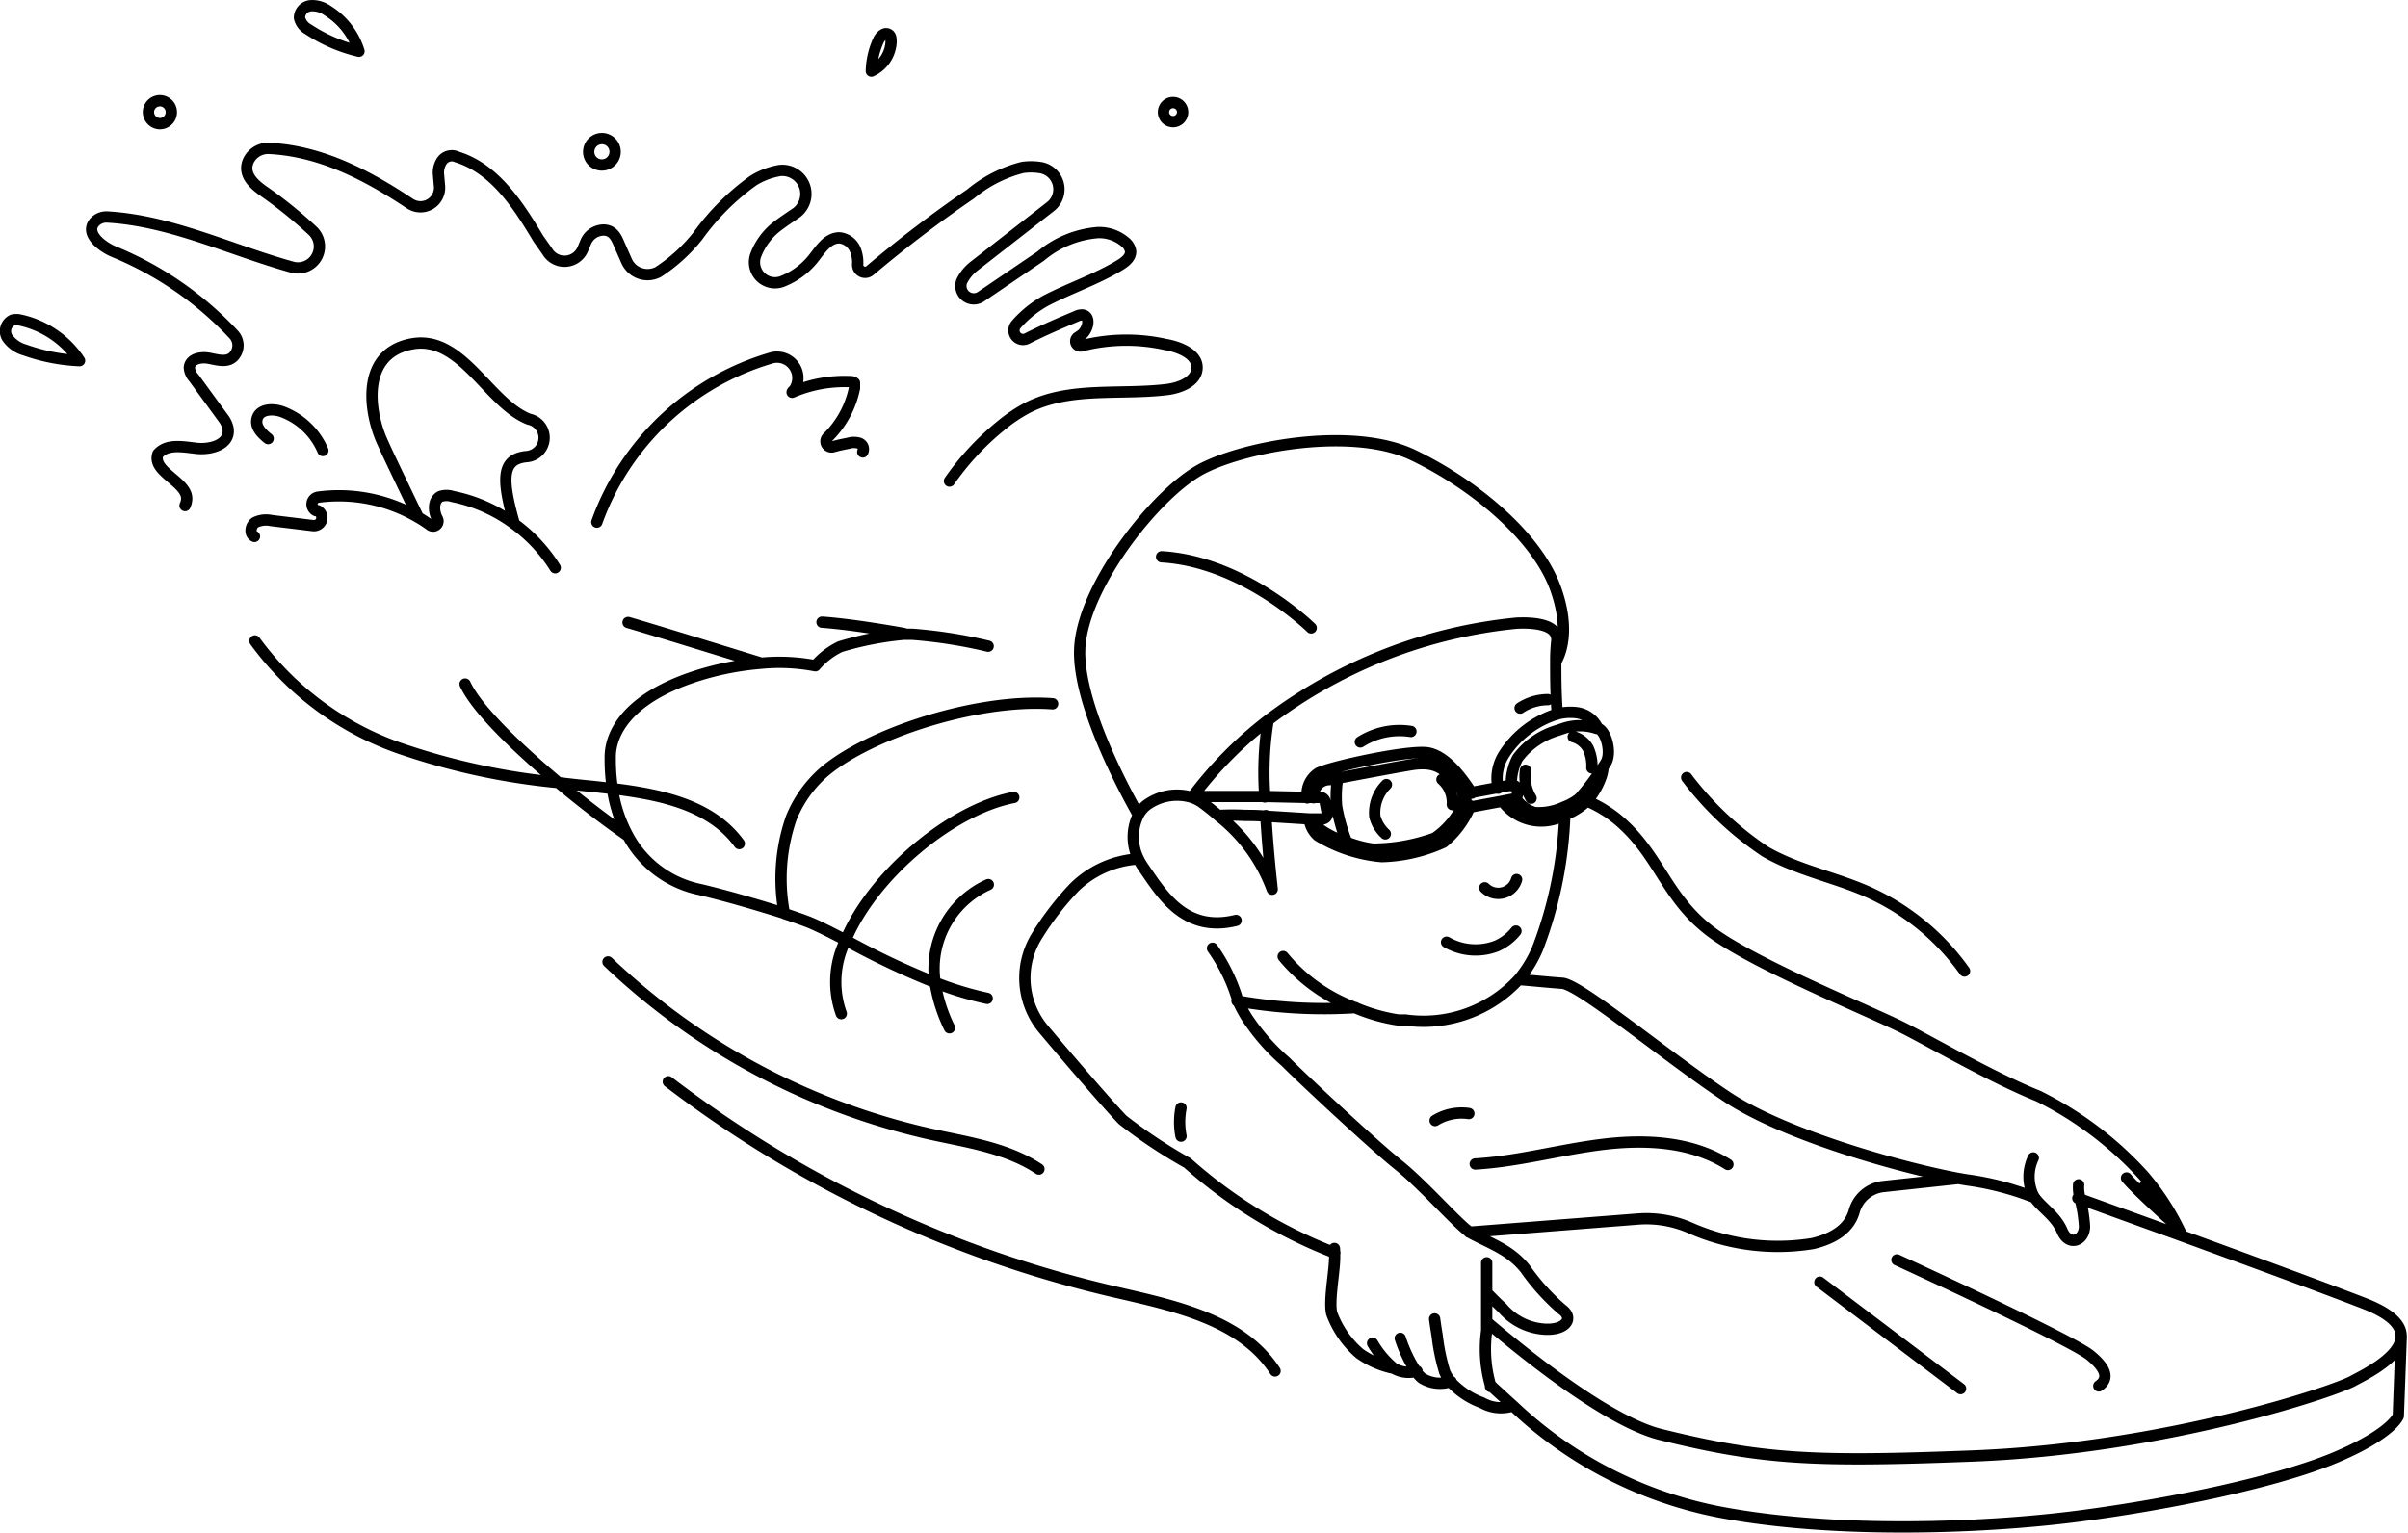 <svg xmlns="http://www.w3.org/2000/svg" viewBox="0 0 151.33 96.34"><defs><style>.cls-1{fill:none;stroke:#000;stroke-linecap:round;stroke-linejoin:round;stroke-width:0.71px;}</style></defs><g id="レイヤー_2" data-name="レイヤー 2"><g id="デザイン"><path id="path" class="cls-1" d="M123.07,74.08l-4.73.51a2.14,2.14,0,0,0-1.82,1.58c-.22.75-.86,1.59-2.59,2a13.62,13.62,0,0,1-7.75-1,6.89,6.89,0,0,0-3.23-.54l-10.62.83m1.17,5.69c3.54,3,7.9,6.24,10.76,7,6.49,1.62,9.8,1.76,19.63,1.38,12.17-.46,22.87-4.08,24-4.73.44-.25,2.8-1.34,3-2.63a1.16,1.16,0,0,0,0-.32v0c-.07-.63-.7-1.29-2.3-1.91-2.37-.92-7.1-2.66-11.6-4.3l-.16-.06-6.25-2.26M93.77,87.16a1.14,1.14,0,0,0,.11.11l.94.86h0l.3.27a26,26,0,0,0,13,6.66c7.28,1.38,16.69,1,22.48.25s12.51-2.16,16.12-3.67,4-2.63,4-2.63l.18-4.89M93.48,81.31c.27.27.63.64.93.91A3.79,3.79,0,0,0,97,83.55c1.38.11,1.94-.67,1.17-1.23a13.91,13.91,0,0,1-2.32-2.57c-.92-1.14-2-1.5-3.36-2.21l-.11-.07h0c-.82-.56-2.94-3-4.52-4.26s-6.19-5.57-7.06-6.46a13.46,13.46,0,0,1-2.31-2.59,3.87,3.87,0,0,1-.24-.37,7.21,7.21,0,0,1-.45-.87,11.17,11.17,0,0,0-1.6-3.31M93.43,79.38s0,.92,0,1.93c0,.65,0,1.35,0,1.85,0,.21,0,.38,0,.5a8.2,8.2,0,0,0,.24,3.42.22.22,0,0,0,0,.08m-3.51-4.25s.06.47.16,1.06a12.66,12.66,0,0,0,.47,2.27,2.91,2.91,0,0,0,.35.6,5,5,0,0,0,2,1.34,2.4,2.4,0,0,0,1.85.22M88,84.13a8.89,8.89,0,0,0,1,2.1,2,2,0,0,0,.36.4,2.13,2.13,0,0,0,1.83.21m-4.93-2.4A5.92,5.92,0,0,0,87.57,86a1.83,1.83,0,0,0,1.48.19m-5.19-7.71a.65.65,0,0,1,0,.22c.11.86-.38,2.93-.17,3.86a6.1,6.1,0,0,0,1.76,2.53,5.72,5.72,0,0,0,2.07.91M74.22,69.65a4.56,4.56,0,0,0,0,1.77m62.86,6.16a15.93,15.93,0,0,0-2.37-3.68,22.23,22.23,0,0,0-6.62-5c-2.76-1.11-6.33-3.17-8.3-4.19S111.13,61,108,58.91s-3.53-4.76-5.9-7a7.79,7.79,0,0,0-2.35-1.55M95.47,61.58c.69.05,1.84.17,2.71.23,1.14.09,6.65,4.7,10.43,7.19,3.61,2.37,10.79,4.39,14.46,5.08l.53.09a18.23,18.23,0,0,1,4.18,1.08m0-2.46a2.74,2.74,0,0,0,0,2.36l.06.1c.47.69,1.34,1.16,1.76,2.14S131,78,131,77.08a9.22,9.22,0,0,0-.3-1.82h0a2.5,2.5,0,0,1-.07-.78m6.33,3a3.22,3.22,0,0,0-.82-1c-1-.91-2.15-2-2.5-2.43m2.5,2.43a5.74,5.74,0,0,0-1.43-1.84M32.31,32.88c-.79-2.78-.8-4.05.82-4.18a1.19,1.19,0,0,0,.11-2.35c-2.56-1-4.22-5.33-7.38-4.73S23.15,25.79,24,27.71c.31.71,1.23,2.62,2.29,4.82M97.77,41.6c0,.89,0,2.08.1,3.29m-.1-3.29a11.55,11.55,0,0,1,.06-1.25c.14-1-1.12-1.24-2.51-1.18a30.86,30.86,0,0,0-15.62,6.1,24.84,24.84,0,0,0-4.79,4.86m5.73,10a10.64,10.64,0,0,0,4.54,3.22,11.1,11.1,0,0,0,2.7.77l.44,0a8.12,8.12,0,0,0,7.15-2.58,7.74,7.74,0,0,0,1.15-1.89,25.87,25.87,0,0,0,1.72-8.46m-18.79.08c.14,2.39.39,4.5.4,4.63h0A10.42,10.42,0,0,0,76.6,51.3a14.26,14.26,0,0,0-1.14-.91,3,3,0,0,0-.51-.25h0a3.24,3.24,0,0,0-2.88.46,1.89,1.89,0,0,0-.51.59,3.12,3.12,0,0,0,0,2.84,4.19,4.19,0,0,0,.29.49c1.15,1.65,2.58,4.14,5.83,3.34M79.7,45.27a20.19,20.19,0,0,0-.21,4.83m18.28-8.5h0c.22-.35,1-1.92-.06-4.74-1.23-3.23-5.14-6.45-8.9-8.25s-10.48-.59-13.26.85-7.34,7.14-7.68,11.09c-.3,3.45,2.86,9.24,3.65,10.64M82.4,39.47S78.18,35.3,73,35M94.46,50.41a3,3,0,0,0,3.77.87l.11-.05a4.23,4.23,0,0,0,1.41-.9,4.66,4.66,0,0,0,.82-1.36,2.61,2.61,0,0,0,.16-.58m-.31-2.59a1.7,1.7,0,0,0-1.34-1,3.29,3.29,0,0,0-1.21.08,6.12,6.12,0,0,0-3.34,2.53,2.79,2.79,0,0,0-.38,2.14M82.28,51.48a1.65,1.65,0,0,0,.55,1.06,9.3,9.3,0,0,0,4,1.31,9.89,9.89,0,0,0,3.88-.9,5.81,5.81,0,0,0,1.65-2.2m.13-.89c-.57-.89-1.58-2.31-2.73-2.53s-6.14.87-6.91,1.27a1.58,1.58,0,0,0-.69,1.56m.56,1.36a1.4,1.4,0,0,0,.22.6,5.44,5.44,0,0,0,1.61.79,7.4,7.4,0,0,0,1.74.47,11.54,11.54,0,0,0,3.89-.7,5.18,5.18,0,0,0,1.72-2,1.53,1.53,0,0,0,.06-.45,1.41,1.41,0,0,0-.29-.92c-.89-.91-1.34-1.53-3.09-1.22-1.47.25-3.53.65-4.56.84l-.47.08a1,1,0,0,0-1,1.05s0,.06,0,.09m9.76.57a.37.37,0,0,0,.18,0l1.89-.35.71-.14a.34.34,0,0,0,.15-.07.33.33,0,0,0,.12-.34l0-.19a.35.35,0,0,0-.35-.28H95l-.85.16-1.63.3-.12,0a.36.36,0,0,0-.28.37.06.06,0,0,0,0,0l0,.19a.34.34,0,0,0,.23.26Zm2.93-.55a2.13,2.13,0,0,0,1.2.91,3.72,3.72,0,0,0,1.83-.34,3.84,3.84,0,0,0,.9-.48l.13-.12a14.77,14.77,0,0,0,1.35-1.78c.11-.16.2-.29.25-.38.43-.66,0-2.08-.48-2.19l-.08,0a3.28,3.28,0,0,0-2.09,0l-.39.13a4.81,4.81,0,0,0-2.49,1.74,3.47,3.47,0,0,0-.39,1.44v.29m5.06-1.12a2.63,2.63,0,0,0-.23-1.22,1.53,1.53,0,0,0-.94-.74m-3,2.11a2.64,2.64,0,0,0,.35,1.76m-12.16-1.4s0,.07,0,.18A7.22,7.22,0,0,0,84,50.69a11.4,11.4,0,0,0,.62,2.22l0,.07m2.51-3.66a2.5,2.5,0,0,0-.73,2,2.24,2.24,0,0,0,.66,1.1m4.21-1.84A1.92,1.92,0,0,0,90.62,49m-14,2.26a15.92,15.92,0,0,1,1.64,0c.35,0,.8,0,1.31.05l2.73.17.47,0,.31,0a.32.32,0,0,0,.33-.37l-.14-.73a.31.31,0,0,0-.29-.25h-.33l-.44,0-2.7-.06c-1.51,0-3.21,0-4.54,0h0m18.34,5.74a1.2,1.2,0,0,0,2-.52m-4.4,3.94a3.66,3.66,0,0,0,3.14.24,3.19,3.19,0,0,0,1.22-.94m-6.6-12.55a4.59,4.59,0,0,0-3.18.66m11.78-2.66a3.17,3.17,0,0,0-1.74.53M77.74,62.92a30.9,30.9,0,0,0,7.44.42M71.49,54a6.27,6.27,0,0,0-4,1.81,18.63,18.63,0,0,0-2.31,3,5,5,0,0,0,.37,5.85c2,2.38,4.28,5,5,5.74a32.26,32.26,0,0,0,4.08,2.71,30.2,30.2,0,0,0,9.26,5.65m-49-43.07a9.92,9.92,0,0,0-2.61-2.79,9.7,9.7,0,0,0-3.83-1.69,1.22,1.22,0,0,0-.78,0c-.46.25-.43.93-.19,1.39v0a.31.31,0,0,1-.45.41,7.8,7.8,0,0,0-.77-.5h0A9.85,9.85,0,0,0,20,31.25a.45.45,0,0,0-.14.85l.1,0a.5.5,0,0,1-.29.94l-2.63-.32a1.56,1.56,0,0,0-1,.12c-.3.2-.38.73-.05.88m38.23-5.31a.4.4,0,0,0-.22-.55,1.17,1.17,0,0,0-.67,0c-.35.07-.7.14-1,.23a.35.35,0,0,1-.33-.58,6.05,6.05,0,0,0,1.7-3.11c0-.11,0-.25,0-.33a.38.38,0,0,0-.24-.08,8.31,8.31,0,0,0-3.68.67c0-.05.09-.11.14-.17a1.31,1.31,0,0,0-1.41-2,16.6,16.6,0,0,0-11,10.33M49.3,57.43c.62.21,1.18.4,1.6.57.6.25,1.36.64,2.23,1.09a49.2,49.2,0,0,0,5.63,2.67,21,21,0,0,0,3.28,1m.06-22.14a30.4,30.4,0,0,0-4.78-.75l-.52,0a20,20,0,0,0-4,.78,4.79,4.79,0,0,0-1.56,1.2,12,12,0,0,0-3.51-.15,18,18,0,0,0-4.57,1c-4.67,1.71-4.8,4.28-4.81,4.86v.1a12,12,0,0,0,.14,1.93,8.85,8.85,0,0,0,1,3A6.66,6.66,0,0,0,44,55.92c1.65.39,3.74,1,5.34,1.51M66.15,44.24c-5-.37-12.22,2.11-14.73,4.63a7.67,7.67,0,0,0-1.69,2.54,11.65,11.65,0,0,0-.44,6h0M37,9.48a.82.82,0,0,0,.77.89A.83.83,0,1,0,37,9.48ZM9.33,7a.73.73,0,0,0,.66.77A.72.72,0,1,0,9.33,7ZM73.12,7a.6.6,0,0,0,1.2.09.6.6,0,0,0-.55-.64A.6.6,0,0,0,73.12,7ZM20.59.67A1.66,1.66,0,0,0,19.52.36a.77.77,0,0,0-.7.76,1.1,1.1,0,0,0,.56.73,9.89,9.89,0,0,0,3.18,1.37A4.59,4.59,0,0,0,20.59.67ZM56,2.64c0-.2,0-.44-.23-.51s-.46.18-.57.42a4.9,4.9,0,0,0-.44,1.92A2.13,2.13,0,0,0,56,2.64ZM1.27,20.12a1,1,0,0,0-.48,0,.77.77,0,0,0-.32,1.12A2,2,0,0,0,1.56,22,11.72,11.72,0,0,0,5,22.67,6,6,0,0,0,1.27,20.12Zm130.63,67c.52-.36.66-.94-.54-1.92s-12.15-6-12.15-6m4,8.09-8.84-6.69M63.71,50.13c-3.92.75-8.87,4.88-10.58,9a5.88,5.88,0,0,0-.26,4.59M42,68A73.47,73.47,0,0,0,69.91,81.18c3.8.88,8.1,1.73,10.22,5M38.21,60.47A43.08,43.08,0,0,0,58.55,71.31c2.32.51,4.76.86,6.74,2.18M106,48.88a20.33,20.33,0,0,0,4.93,4.65c2,1.16,4.3,1.59,6.4,2.51a14.93,14.93,0,0,1,6.13,5M29.23,43c.74,1.59,3.26,4,5.84,6.18,1.56,1.31,3.15,2.51,4.38,3.36m8.28-10.89c-2.75-.85-7.2-2.22-8.26-2.52m17.33.69c-1.63-.29-3.63-.6-5.14-.71m10.45,16.5a5.79,5.79,0,0,0-3.35,6.11,9.9,9.9,0,0,0,.91,2.89m0-34.37a17,17,0,0,1,3.23-3.48,9.71,9.71,0,0,1,1.7-1.14c2.63-1.33,5.78-.78,8.71-1.13.86-.1,1.91-.52,1.92-1.38s-1.12-1.31-2-1.46a11.35,11.35,0,0,0-5.19.07.3.3,0,0,1-.27-.54l.2-.14c.41-.32.6-1.14.08-1.24a.78.78,0,0,0-.42.09c-1,.42-2.08.88-3.08,1.39a.57.57,0,0,1-.69-.88,6.9,6.9,0,0,1,1.86-1.5c1.54-.8,3.22-1.35,4.7-2.26.32-.2.67-.49.63-.87a.92.92,0,0,0-.34-.55A2.5,2.5,0,0,0,69,14.62,6.35,6.35,0,0,0,65.4,16.1l-3.77,2.56a.81.81,0,0,1-1.18-1,2.73,2.73,0,0,1,.78-.94L66,13a1.38,1.38,0,0,0-.66-2.47,3.61,3.61,0,0,0-1.09,0A8.27,8.27,0,0,0,61,12.19,79,79,0,0,0,54.68,17a.47.47,0,0,1-.78-.39,2.13,2.13,0,0,0-.14-.89,1.21,1.21,0,0,0-1-.77c-.74,0-1.18.71-1.62,1.27a4.64,4.64,0,0,1-1.88,1.43A1.29,1.29,0,0,1,47.51,16a4.14,4.14,0,0,1,1.26-1.72c.41-.32.85-.61,1.29-.91A1.48,1.48,0,0,0,49,10.72a4.65,4.65,0,0,0-1.66.63,15.21,15.21,0,0,0-3.49,3.49,10.54,10.54,0,0,1-2.47,2.25,1.44,1.44,0,0,1-2-.68l-.48-1.09c-.17-.4-.38-.84-.94-.86a1.23,1.23,0,0,0-1.16.79l-.17.4a1.25,1.25,0,0,1-2.23.16L33.83,15c-1.27-2.12-2.74-4.4-5.1-5.13a.76.76,0,0,0-1,.31,1.32,1.32,0,0,0-.17.82l.06.69a1.2,1.2,0,0,1-1.84,1.12C23.06,11,20.18,9.5,16.94,9.33a1.37,1.37,0,0,0-1.33.78c-.39.89.41,1.54,1.09,2a28.11,28.11,0,0,1,2.95,2.4,1.35,1.35,0,0,1-1.26,2.29c-3.88-1.07-7.62-2.93-11.66-3.16a1,1,0,0,0-.82.36c-.54.7.48,1.51,1.29,1.84A21.36,21.36,0,0,1,14.66,21a1,1,0,0,1,.12,1.28c-.38.57-1.06.35-1.64.24s-1.21.07-1.24.59a1.06,1.06,0,0,0,.28.64l1.89,2.59a1.57,1.57,0,0,1,.26.59c.16,1-1.07,1.36-2,1.25s-1.83-.28-2.4.35c-.44,1.17,2.07,1.81,1.78,3,0,.08-.05.16-.08.25h0m8.66-3.46a4.48,4.48,0,0,0-2.56-2.44c-.56-.2-1.35-.18-1.55.37s.27,1,.67,1.32m-.83,12.72a19,19,0,0,0,9.55,6.9,42.91,42.91,0,0,0,9.47,2c.76.1,1.51.18,2.27.25l1.15.13c3,.37,6.21,1,8,3.46m62.13,20.17c-2.29-1.45-5.19-1.59-7.88-1.26s-5.34,1.08-8,1.23M92.31,70a3.16,3.16,0,0,0-2.12.44"/></g></g></svg>